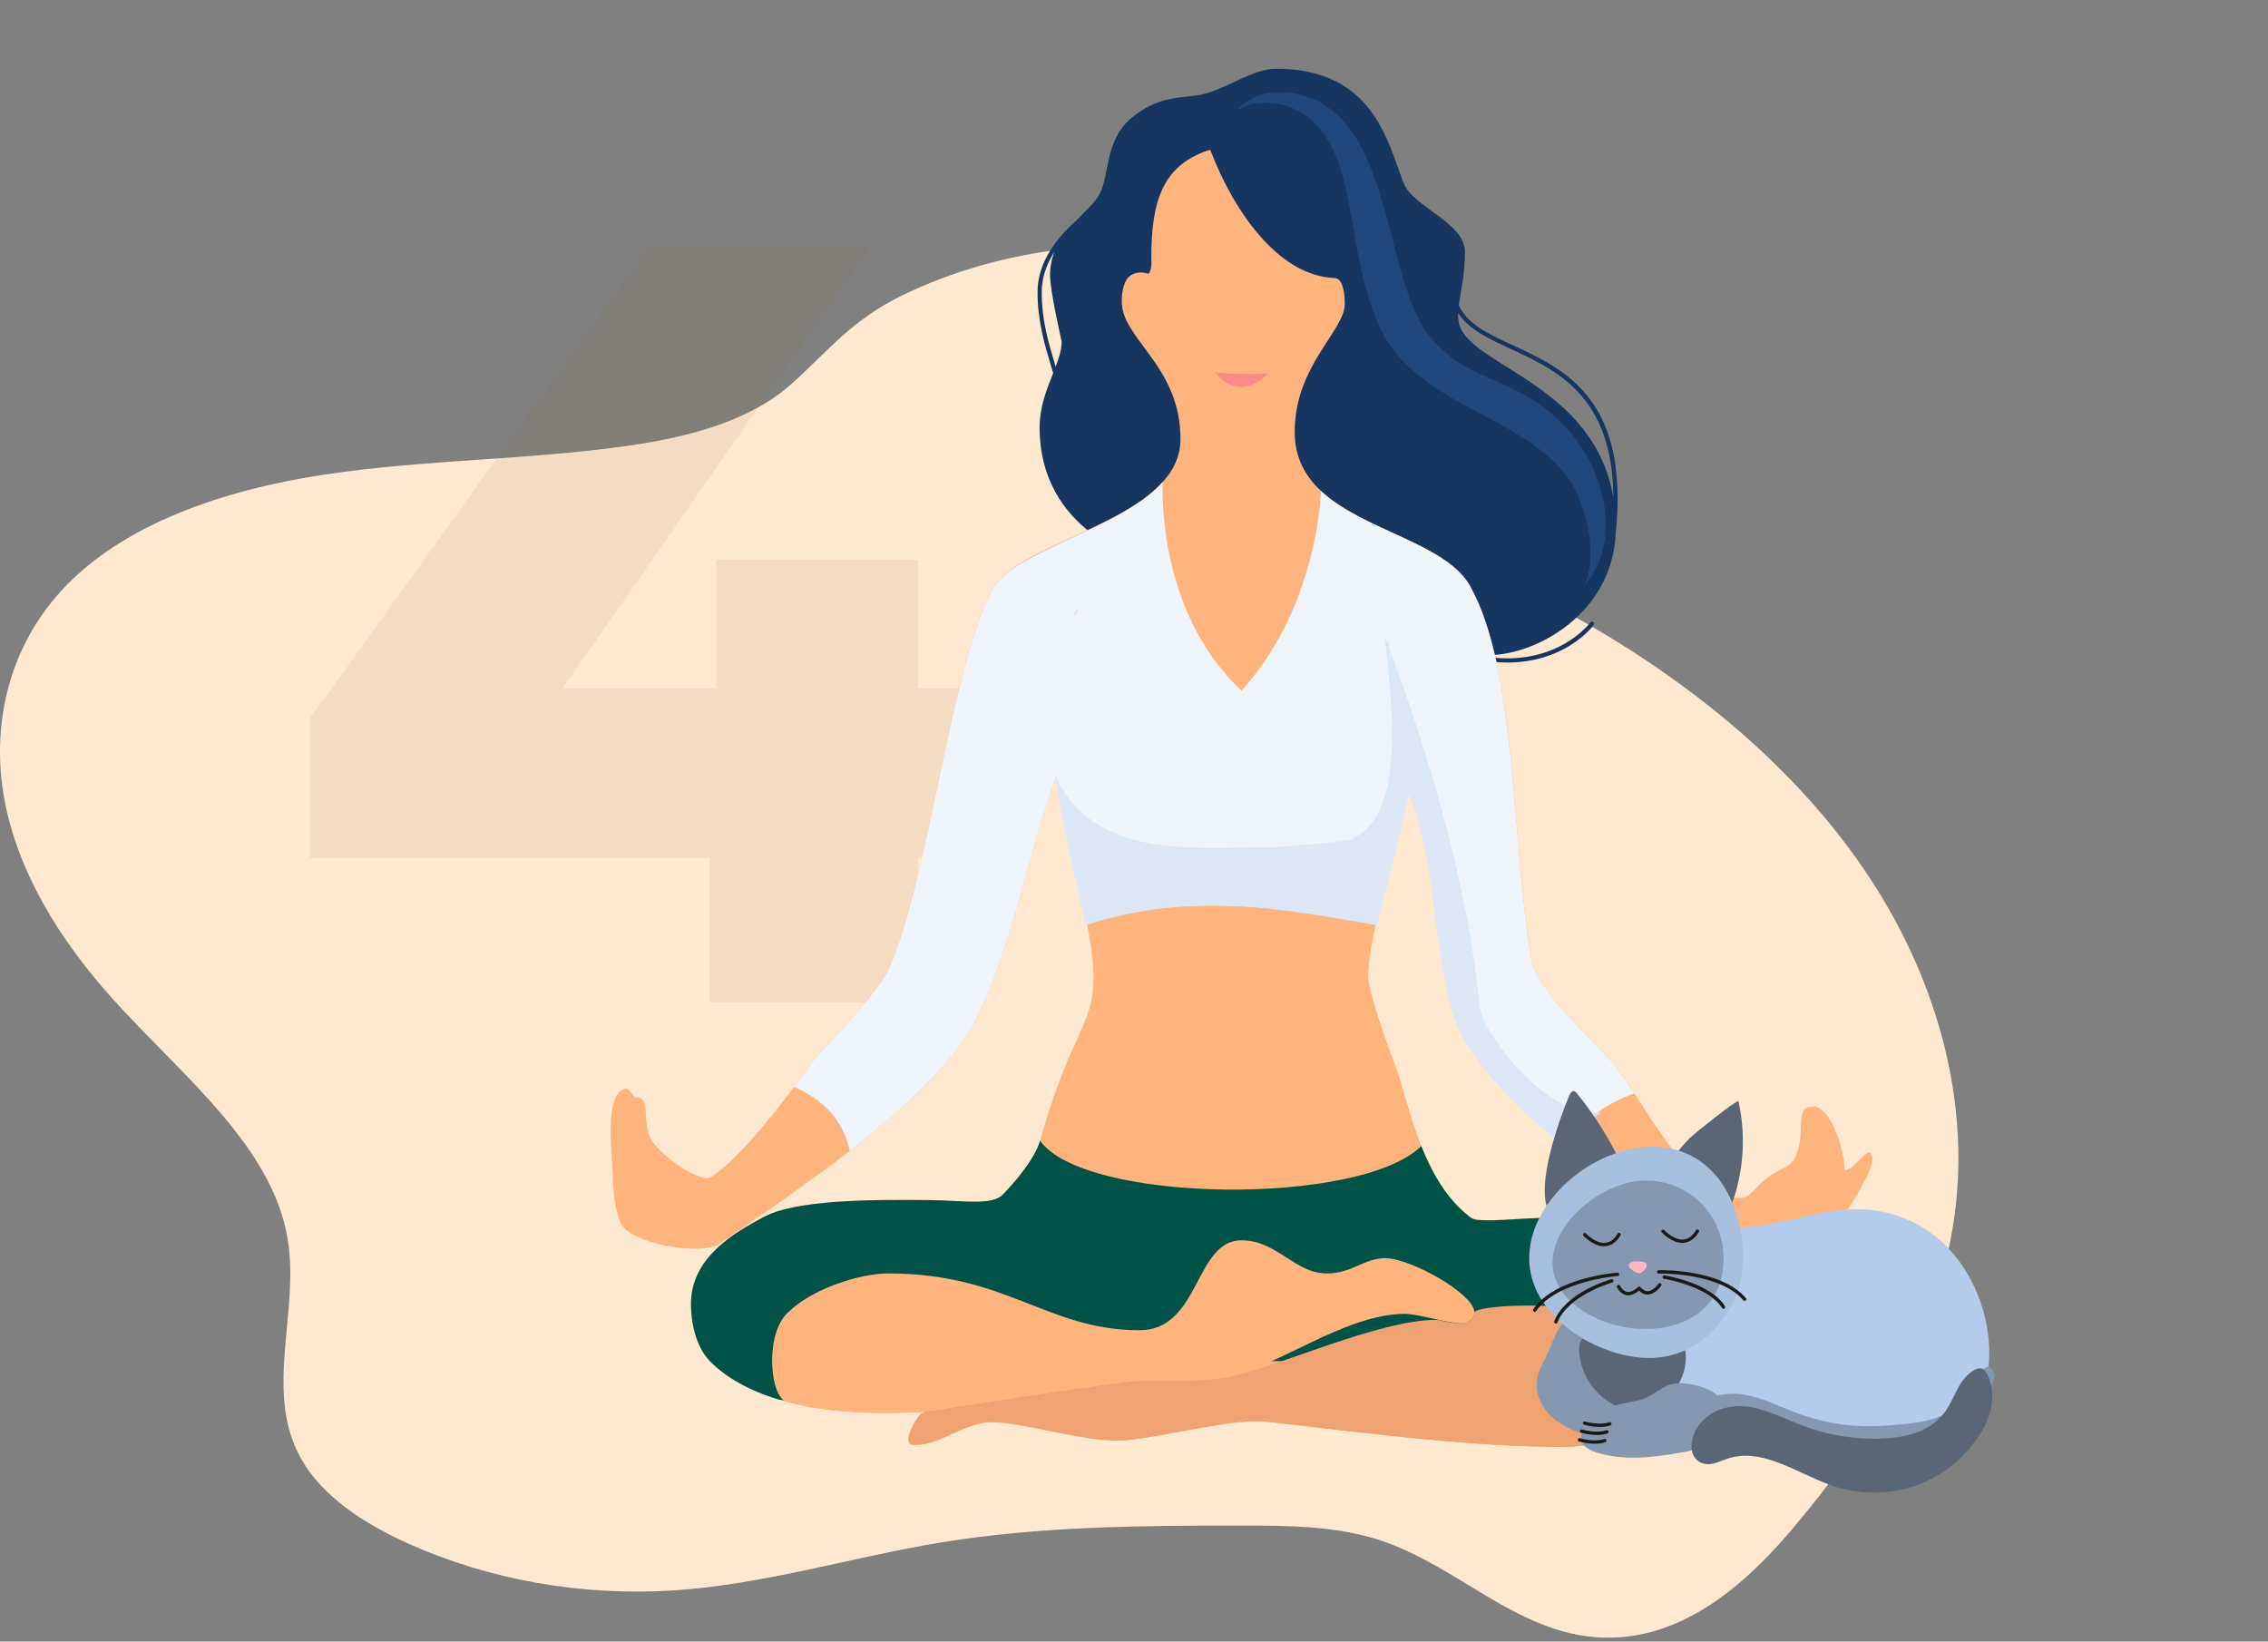 <?xml version="1.0" encoding="UTF-8"?>
<svg xmlns="http://www.w3.org/2000/svg" width="315" height="228" viewBox="0 0 315 228" fill="none">
  <rect x="0" y="0" width="315" height="228" fill="#808080" stroke="none"/>
  <path d="M87.48 61.877C73.48 63.9 59.125 63.803 45.142 65.906C31.159 68.008 16.957 72.75 8.398 82.18C1.038 90.287 -1.257 101.093 0.628 111.129C2.512 121.165 8.251 130.485 15.553 138.629C25.06 149.237 37.793 159.016 39.959 172.114C41.638 182.246 36.619 193.202 41.761 202.499C44.694 207.803 50.538 211.614 56.711 214.395C67.985 219.446 80.736 221.702 93.477 220.901C106.182 220.084 118.303 216.26 130.809 214.216C144.447 211.987 158.447 211.889 172.348 211.887C178.809 211.887 185.439 211.929 191.467 213.862C202.472 217.392 210.618 226.926 222.398 227.438C233.791 227.932 242.772 219.742 249.28 211.951C258.425 201.004 266.462 189.143 269.988 176.142C275.192 156.963 269.988 136.357 257.977 119.428C245.965 102.499 227.496 89.101 206.784 79.615C204.492 78.564 202.102 77.512 200.478 75.815C196.388 71.528 198.699 65.326 198.48 59.858C198.016 48.229 185.123 39.267 171.695 35.993C156.295 32.24 139.136 34.313 125.33 41.016C118.313 44.426 115.139 48.636 109.954 53.3C104.205 58.48 95.605 60.697 87.48 61.877Z" fill="#FEE9D0"></path>
  <path d="M143.1 95.593H127.5V77.743H99.45V95.593H78.15L120.9 34.243H90.15L43.05 99.793V119.143H98.55V139.243H127.5V119.143H143.1V95.593Z" fill="#936444" fill-opacity="0.1"></path>
  <g clip-path="url(#clip0)">
    <path fill-rule="evenodd" clip-rule="evenodd" d="M221.397 86.626C221.397 86.912 220.374 87.928 219.641 88.528C217.896 89.96 214.488 92.024 209.346 92.024C207.946 92.019 206.55 91.876 205.178 91.598C205.139 91.592 205.101 91.578 205.067 91.558C205.033 91.537 205.003 91.51 204.98 91.477C204.957 91.445 204.941 91.408 204.933 91.369C204.925 91.33 204.925 91.29 204.932 91.251C204.94 91.211 204.956 91.174 204.979 91.142C205.001 91.109 205.03 91.081 205.064 91.06C205.098 91.039 205.136 91.025 205.175 91.019C205.214 91.013 205.255 91.015 205.293 91.025C215.712 93.098 220.664 86.741 220.843 86.497C220.872 86.438 220.921 86.39 220.98 86.361C221.04 86.333 221.108 86.326 221.172 86.341C221.237 86.356 221.294 86.392 221.335 86.444C221.376 86.496 221.399 86.56 221.398 86.626H221.397ZM206.876 90.98C194.214 90.98 171.161 75.612 158.648 77.548C158.354 77.595 144.392 73.9 144.392 59.373C144.392 56.459 145.41 53.996 146.273 51.827C146.163 51.447 146.049 51.066 145.934 50.681C145.074 47.807 144.105 44.554 144.105 40.558C144.105 37.137 145.922 33.809 149.498 30.615C150.828 29.242 152.16 28.076 152.79 26.818C154.034 24.35 153.537 19.536 156.922 16.573C160.887 13.104 164.411 13.678 166.824 13.152C170.312 12.398 173.944 9.548 177.219 9.548C190.602 9.548 192.674 19.45 194.912 25.356C196.221 28.814 203.464 30.848 203.464 35.007C203.464 38.165 202.855 40.519 202.617 42.419C203.799 45.025 206.718 46.38 210.146 47.964C217.372 51.307 226.342 55.458 224.399 74.109C223.9 85.221 213.339 90.977 206.876 90.977V90.98ZM146.621 50.934C147.088 49.69 147.452 48.552 147.452 47.473C147.452 47.308 145.842 40.577 145.842 38.219C145.838 37.108 146.044 36.007 146.449 34.972C145.279 36.809 144.684 38.675 144.684 40.558C144.684 44.469 145.604 47.54 146.494 50.51C146.537 50.653 146.578 50.793 146.621 50.934ZM224.07 69.076C224.001 55.024 216.254 51.44 209.89 48.496C206.805 47.069 203.981 45.762 202.519 43.484C202.488 44.053 202.552 44.623 202.709 45.17C204.457 50.867 221.436 53.502 224.07 69.076Z" fill="#163560"></path>
    <path fill-rule="evenodd" clip-rule="evenodd" d="M168.082 20.794C161.862 22.765 159.903 27.294 159.903 35.697C159.903 36.45 160.058 37.146 159.544 38.029C158.566 37.718 157.738 37.838 157.127 38.185C155.945 38.853 155.681 41.186 155.841 42.52C156.434 47.42 163.955 51.186 163.955 60.994C163.955 72.19 141.848 74.858 137.987 81.618C132.143 91.864 129.052 121.892 123.455 134.567C121.886 138.12 113.503 146.592 113.306 146.861C110.264 151.078 103.45 160.486 98.745 163.479C97.331 164.376 92.197 160.794 90.659 158.612C89.469 156.922 89.894 154.617 89.505 153.208C89.311 152.501 88.472 152.339 88.147 152.448C87.934 152.061 87.269 151.101 86.843 151.215C83.851 152.009 85.022 160.187 85.106 163.282C85.159 165.174 85.417 169.363 86.793 170.668C89.172 172.926 96.915 174.223 99.718 172.915C108.963 166.427 126.416 155.224 133.952 144.275C139.587 136.085 143.095 117.227 146.703 107.824C147.861 118.9 152.448 129.658 151.818 137.255C151.352 142.835 148.441 144.339 144.448 158.442C143.754 160.895 141.07 164.082 139.296 165.906C137.758 167.492 133.802 166.726 128.993 166.684C120.907 166.605 110.536 166.617 106.002 169.066C102.24 171.099 95.966 174.54 95.966 181.119C95.966 183.493 96.572 187.005 98.628 189.079C103.795 194.294 113.842 196.999 128.484 196.076C127.346 196.244 125.332 200.393 126.589 200.617C129.884 201.203 133.846 197.526 137.71 197.526C142.135 197.526 149.929 200.085 155.098 200.085C159.705 200.085 171.144 196.907 175.722 197.429C191.37 199.216 204.556 200.954 217.114 200.954C224.215 200.954 239.597 196.698 243.63 192.31C245.652 190.118 246.644 182.783 245.677 179.968C244.627 176.916 239.516 174.481 236.482 173.377C218.599 166.867 211.512 169.937 205.198 169.427C204.81 169.39 204.441 169.241 204.135 168.999C197.215 163.712 195.561 152.473 193.737 147.826C191.214 141.396 190.02 136.508 190.02 135.896C190.02 129.328 194.172 118.219 195.525 110.007C199.775 118.894 199.081 136.588 203.023 143.751C210.4 157.15 236.569 172.997 237.11 173.283C238.849 174.201 243.923 176.208 252.47 173.697C254.181 173.195 255.867 169.267 256.767 167.777C257.916 165.875 260.728 161.739 259.877 160.22C259.351 159.287 257.233 162.781 256.209 162.499C256.255 159.937 254.277 153.623 251.855 153.706C251.314 153.724 250.611 153.732 250.374 154.505C249.846 156.208 250.514 158.082 249.382 160.64C248.717 162.142 247.179 162.335 245.65 163.439C243.977 164.647 243.094 166.318 241.949 166.379C234.709 166.768 227.833 152.188 224.222 147.875C221.458 144.576 213.387 137.487 212.684 133.242C209.885 116.338 210.699 93.103 204.194 81.414C199.635 73.222 179.818 73.074 179.818 60.002C179.818 50.76 186.773 45.975 186.773 42.195C186.773 41.225 186.657 38.675 185.357 38.619C177.549 38.306 171.366 29.387 168.082 20.794Z" fill="#FFB47E"></path>
    <path fill-rule="evenodd" clip-rule="evenodd" d="M236.473 173.383C218.59 166.874 211.502 169.943 205.189 169.433C204.801 169.396 204.431 169.248 204.125 169.005C200.949 166.58 198.882 162.899 197.398 159.176C188.956 167.548 150.703 167.163 144.446 158.442C143.753 160.895 141.069 164.082 139.294 165.906C137.756 167.492 133.801 166.726 128.991 166.684C120.905 166.605 110.535 166.617 106 169.066C102.239 171.099 95.966 174.54 95.966 181.119C95.966 183.493 96.571 187.005 98.626 189.079C100.863 191.337 104.015 193.122 108.056 194.35C113.351 195.957 173.366 188.552 177.95 189.074C193.6 190.861 225.028 200.115 229.721 198.81C235.613 197.16 241.383 194.758 243.621 192.315C245.642 190.122 246.634 182.787 245.667 179.973C244.619 176.922 239.508 174.487 236.473 173.383Z" fill="#005247"></path>
    <path fill-rule="evenodd" clip-rule="evenodd" d="M226.987 151.869C225.928 150.229 224.992 148.814 224.21 147.881C221.445 144.583 213.375 137.493 212.672 133.248C209.873 116.344 210.686 93.109 204.181 81.42C200.857 75.449 189.426 73.751 183.475 68.203C183.475 68.203 183.113 84.183 172.424 95.924C160.382 84.625 161.494 66.934 161.494 66.934C156.063 73.245 140.849 76.609 137.994 81.613C132.151 91.859 129.059 121.887 123.463 134.562C121.894 138.115 113.511 146.587 113.313 146.856C112.536 147.945 111.496 149.374 110.312 150.95C114.511 152.865 116.963 155.441 118.036 159.836C124.296 154.967 130.294 149.59 133.954 144.273C139.59 136.083 143.098 117.226 146.705 107.822C147.467 115.106 149.545 122.251 150.904 128.451C162.784 124.013 179.597 125.817 191.129 128.476C192.538 122.544 194.601 115.605 195.522 110.012C199.773 118.899 199.079 136.593 203.021 143.755C205.906 148.994 211.663 154.608 217.638 159.518C219.613 155.185 224.364 152.736 226.987 151.869Z" fill="#F0F5FC"></path>
    <path fill-rule="evenodd" clip-rule="evenodd" d="M204.781 182.291C204.781 183.171 203.862 183.815 203.083 183.815C201.427 183.815 199.959 183.313 199.543 183.313C191.227 183.313 176.88 190.185 170.111 191.349C167.379 191.816 160.644 191.796 158.191 191.796C155.972 191.796 135.442 194.991 129.868 195.865C128.901 196.02 128.807 196.045 128.468 196.083C127.33 196.251 125.316 200.399 126.573 200.623C129.868 201.209 133.83 197.532 137.694 197.532C142.12 197.532 149.913 200.091 155.082 200.091C159.69 200.091 171.128 196.913 175.706 197.436C191.354 199.222 204.54 200.961 217.099 200.961C220.078 200.961 224.519 200.211 228.966 199.015C230.629 198.549 229.525 184.54 225.598 183.091C216.526 180.366 204.781 181.386 204.781 182.291Z" fill="#EFA272"></path>
    <path fill-rule="evenodd" clip-rule="evenodd" d="M171.771 15.35C172.648 14.261 174.734 12.798 177.386 12.798C193.757 12.798 191.639 37.872 198.428 46.532C203.436 52.925 209.534 52.13 215.858 57.759C223.522 64.578 225.213 75.533 220.126 81.204C221.507 77.812 221.024 72.868 218.898 68.343C214.063 58.044 197.283 57.087 191.808 45.822C188.33 38.669 188.166 29.693 186.146 23.366C184.336 17.695 180.821 14.264 175.618 14.264C174.14 14.264 173.055 14.625 171.771 15.35Z" fill="#1F497C"></path>
    <path fill-rule="evenodd" clip-rule="evenodd" d="M129.868 195.865C128.875 196.024 127.873 196.128 126.868 196.176C119.983 196.487 114.166 195.972 109.452 194.749C106.941 194.447 106.238 185.845 109.07 182.686C112.219 179.171 119.306 176.866 123.346 176.866C139.913 176.866 145.393 184.755 158.273 184.755C166.709 184.755 165.893 172.271 172.424 172.271C177.414 172.271 179.774 176.866 184.285 176.866C187.824 176.866 189.434 174.75 192.391 174.75C195.938 174.75 204.785 179.726 204.785 182.298C204.785 183.178 203.866 183.822 203.087 183.822C201.065 183.822 197.109 182.484 195.094 182.484C186.778 182.484 176.883 190.191 170.114 191.348C167.382 191.814 160.648 191.794 158.194 191.794C155.972 191.796 135.443 194.991 129.868 195.865Z" fill="#FFB47E"></path>
    <path fill-rule="evenodd" clip-rule="evenodd" d="M205.466 139.646C203.317 115.795 192.29 88.362 192.29 88.362L193.797 101.055L192.29 123.718C193.503 119.026 194.819 114.117 195.506 109.95C199.784 118.894 199.083 136.705 203.054 143.911C205.957 149.184 211.753 154.835 217.766 159.772C218.823 157.461 220.661 155.684 222.551 154.393C216.214 156.331 205.855 143.959 205.466 139.646Z" fill="#DCE6F4"></path>
    <path fill-rule="evenodd" clip-rule="evenodd" d="M173.324 117.748C165.468 117.695 151.624 119.079 146.578 107.752C147.054 112.299 149.803 124.251 150.808 128.496C165.855 123.582 179.059 126.448 191.238 128.496C191.928 125.825 194.555 115.711 195.093 113.189C195.093 113.189 195.379 111.61 195.741 109.968C194.788 111.057 193.898 100.551 192.875 88.985C191.415 89.273 197.447 113.097 187.246 116.725C183.424 117.177 177.347 117.767 173.324 117.748Z" fill="#DCE6F4"></path>
    <path d="M190.151 170.131L190.085 170.156C190.085 170.136 190.101 170.117 190.107 170.099L190.151 170.131Z" fill="#FDB88E"></path>
    <path d="M158.62 31.43H158.508L158.564 31.379C158.584 31.395 158.603 31.412 158.62 31.43V31.43Z" fill="#231F20"></path>
    <path d="M149.711 84.456C149.537 84.869 149.339 85.273 149.12 85.665C149.324 85.266 149.52 84.86 149.711 84.456Z" fill="black"></path>
    <path d="M168.748 51.701C168.748 51.701 171.065 52.082 176.093 51.886C173.56 54.52 170.673 54.275 168.748 51.701Z" fill="#F98A89"></path>
    <path d="M245.215 170.116C249.449 169.377 253.635 167.95 257.908 167.951C262.468 167.932 266.854 169.703 270.123 172.882C273.594 176.249 276.032 181.505 276.267 187.101C276.36 189.433 276.066 191.825 275.178 193.85C274.068 196.369 272.138 198.104 270.157 199.468C264.89 203.091 258.785 204.651 252.847 203.893C251.564 203.729 250.265 203.45 249.115 202.716C248.541 202.354 248.003 201.88 247.392 201.643C246.781 201.407 246.109 201.421 245.46 201.399C244.338 201.341 243.22 201.22 242.111 201.038L232.244 199.609C229.781 199.253 227.301 198.893 224.936 197.961C223.058 197.226 221.073 195.868 220.498 193.452C219.79 190.468 221.513 187.532 223.033 185.104C225.301 181.469 227.331 177.691 229.111 173.793C229.797 172.294 230.511 170.419 231.612 169.332C233.112 167.847 233.697 168.946 235.41 169.612C238.561 170.833 241.971 170.68 245.215 170.116Z" fill="#B4CBEB"></path>
    <path d="M276.617 190.144C277.595 191.433 276.511 191.988 276.169 193.739C275.827 195.49 274.979 197.005 274.017 198.319C269.467 204.509 262.242 206.56 255.722 205.161C250.124 203.963 244.776 199.16 239.256 200.807C238.388 201.068 237.546 201.514 236.662 201.617C235.779 201.72 234.781 201.395 234.289 200.435C233.599 199.092 234.219 197.233 235.121 196.117C236.952 193.853 239.718 193.288 242.234 193.696C244.75 194.103 247.129 195.347 249.564 196.255C253.482 197.731 257.675 198.329 261.849 198.008C264.868 197.77 270.372 197.596 272.28 194.562C272.992 193.43 273.665 192.864 274.429 191.788C275.192 190.712 275.825 189.102 276.617 190.144Z" fill="#8598B0"></path>
    <path d="M214.681 188.539C214.132 189.595 213.572 190.684 213.449 191.87C213.273 193.559 214.032 195.255 215.208 196.471C216.383 197.687 217.934 198.47 219.529 199.009C222.245 199.926 225.136 200.195 227.974 199.796C229.352 199.602 231.011 198.897 231.042 197.493C231.061 196.672 230.464 195.957 229.783 195.507C229.102 195.058 228.316 194.794 227.628 194.355C226.838 193.833 226.205 193.106 225.796 192.251C225.388 191.397 225.22 190.448 225.311 189.505C225.388 188.777 225.622 188.07 225.671 187.339C225.721 186.608 225.535 185.798 224.953 185.358C224.199 184.787 223.118 185.047 222.216 184.773C221.378 184.515 220.764 183.815 220.081 183.262C217.136 180.881 215.761 186.463 214.681 188.539Z" fill="#8598B0"></path>
    <path d="M226.312 195.933C222.558 195.142 219.549 191.611 219.335 187.746C219.304 187.163 219.335 186.54 219.678 186.065C220.23 185.288 221.325 185.219 222.272 185.221L229.559 185.232C231.179 185.232 233.135 185.439 233.841 186.91C234.017 187.313 234.113 187.746 234.126 188.185C234.384 192.282 230.738 196.198 226.662 196.193L226.312 195.933Z" fill="#5A6676"></path>
    <path d="M227.545 194.507C225.835 194.878 224.064 195.095 222.498 195.809C220.932 196.523 219.573 197.893 219.594 199.477C219.591 199.853 219.691 200.222 219.884 200.544C220.269 201.166 221.025 201.499 221.761 201.735C225.407 202.914 229.43 202.438 233.238 201.799C234.638 201.563 236.068 201.3 237.336 200.698C238.603 200.096 239.707 199.104 240.058 197.852C240.554 196.073 239.369 194.158 237.639 193.197C236.096 192.34 233.431 191.777 231.716 192.382C230.447 192.831 229.277 194.131 227.545 194.507Z" fill="#8598B0"></path>
    <path d="M217.918 152.239C218.063 151.891 218.291 151.493 218.607 151.544C218.781 151.6 218.93 151.716 219.027 151.871C221.512 154.93 223.607 158.287 225.264 161.863C225.462 162.234 225.59 162.638 225.64 163.056C225.691 163.841 225.251 164.538 224.802 165.102C223.014 167.357 217.466 172.164 215.201 168.421C213.108 164.961 216.568 155.488 217.918 152.239Z" fill="#5A6676"></path>
    <path d="M241.449 152.947C242.655 158.234 242.071 164.017 239.858 168.867C237.347 168.484 235.001 167.385 233.1 165.701C229.977 162.971 232.402 160.543 234.613 158.141C235.121 157.592 241.374 152.606 241.449 152.947Z" fill="#5A6676"></path>
    <path d="M212.526 172.997C211.983 176.418 212.992 180.03 216.342 183.27C220.182 186.984 226.648 189.539 231.876 188.292C236.586 187.168 240.514 183.046 241.673 178.194C242.761 173.627 241.613 167.552 238.769 163.832C230.927 153.583 214.211 162.352 212.526 172.997Z" fill="#A6C0DD"></path>
    <path d="M215.779 173.969C215.276 176.557 216.102 179.244 219.028 181.491C226.206 186.998 240.106 185.534 239.355 174C239.182 171.18 237.898 168.545 235.785 166.669C233.672 164.794 230.902 163.833 228.082 163.995C222.757 164.274 216.753 168.931 215.779 173.969Z" fill="#8598B0"></path>
    <path d="M228.313 175.274C227.831 175.177 226.953 175.1 226.483 175.361C226.127 175.56 226.146 176.023 226.522 176.294C226.873 176.553 227.34 176.855 227.709 176.84C228.03 176.827 228.641 176.27 228.719 175.751C228.758 175.512 228.441 175.299 228.313 175.274Z" fill="#FEB6C4"></path>
    <path d="M226.155 179.908C226.055 179.908 225.956 179.898 225.858 179.878C224.998 179.702 224.595 178.814 224.58 178.777C224.567 178.749 224.559 178.719 224.558 178.688C224.557 178.657 224.561 178.626 224.572 178.596C224.583 178.567 224.6 178.541 224.621 178.518C224.642 178.495 224.668 178.477 224.696 178.465C224.724 178.452 224.755 178.445 224.786 178.445C224.817 178.444 224.848 178.449 224.877 178.461C224.906 178.472 224.932 178.489 224.954 178.511C224.976 178.533 224.994 178.559 225.006 178.587C225.006 178.6 225.334 179.296 225.954 179.422C226.405 179.513 226.926 179.289 227.5 178.754C227.523 178.732 227.55 178.716 227.58 178.705C227.61 178.694 227.641 178.69 227.673 178.692C227.704 178.693 227.735 178.701 227.764 178.716C227.792 178.73 227.817 178.75 227.838 178.774C228.17 179.167 228.525 179.354 228.89 179.334C229.677 179.287 230.326 178.321 230.332 178.312C230.348 178.285 230.369 178.261 230.395 178.242C230.42 178.223 230.449 178.21 230.48 178.203C230.511 178.195 230.543 178.194 230.574 178.2C230.606 178.206 230.635 178.218 230.662 178.235C230.688 178.252 230.711 178.275 230.728 178.302C230.746 178.328 230.758 178.358 230.763 178.389C230.769 178.42 230.768 178.452 230.76 178.483C230.753 178.514 230.74 178.543 230.721 178.569C230.69 178.617 229.943 179.738 228.918 179.799C228.461 179.828 228.034 179.643 227.643 179.251C227.125 179.688 226.626 179.908 226.155 179.908Z" fill="#1A1A1A"></path>
    <path d="M222.778 173.092C221.274 173.092 219.966 171.682 219.909 171.619C219.875 171.573 219.86 171.516 219.866 171.459C219.872 171.402 219.899 171.349 219.942 171.311C219.984 171.272 220.039 171.251 220.097 171.25C220.154 171.25 220.209 171.271 220.252 171.308C220.266 171.322 221.596 172.755 222.961 172.622C223.62 172.557 224.205 172.128 224.672 171.344C224.704 171.291 224.756 171.254 224.816 171.239C224.876 171.225 224.94 171.235 224.993 171.267C225.045 171.3 225.083 171.352 225.098 171.412C225.112 171.472 225.102 171.536 225.07 171.588C224.511 172.503 223.816 173.006 223.002 173.086C222.927 173.092 222.852 173.094 222.778 173.092V173.092Z" fill="#1A1A1A"></path>
    <path d="M233.655 172.626C232.151 172.626 230.843 171.215 230.786 171.153C230.752 171.106 230.737 171.049 230.744 170.992C230.75 170.935 230.776 170.883 230.819 170.844C230.861 170.806 230.917 170.784 230.974 170.784C231.031 170.783 231.087 170.804 231.13 170.842C231.144 170.856 232.473 172.287 233.838 172.156C234.498 172.091 235.082 171.661 235.549 170.878C235.565 170.852 235.586 170.829 235.611 170.811C235.635 170.793 235.664 170.78 235.693 170.773C235.723 170.766 235.754 170.764 235.784 170.769C235.815 170.774 235.844 170.785 235.87 170.801C235.896 170.817 235.919 170.838 235.937 170.863C235.955 170.887 235.968 170.916 235.975 170.945C235.982 170.975 235.983 171.006 235.978 171.036C235.974 171.067 235.963 171.096 235.947 171.122C235.389 172.036 234.694 172.54 233.879 172.619C233.804 172.625 233.73 172.627 233.655 172.626Z" fill="#1A1A1A"></path>
    <path d="M222.184 198.194C221.447 198.187 220.715 198.082 220.007 197.883C219.947 197.865 219.898 197.825 219.869 197.77C219.839 197.716 219.833 197.652 219.851 197.593C219.86 197.563 219.874 197.536 219.893 197.512C219.913 197.488 219.937 197.468 219.964 197.453C219.991 197.439 220.02 197.43 220.051 197.427C220.082 197.424 220.113 197.428 220.142 197.437C220.161 197.437 222.093 198.016 223.507 197.54C223.565 197.519 223.63 197.523 223.686 197.549C223.742 197.576 223.785 197.624 223.805 197.683C223.826 197.741 223.823 197.806 223.796 197.862C223.769 197.918 223.721 197.961 223.662 197.981C223.184 198.131 222.685 198.203 222.184 198.194V198.194Z" fill="#1A1A1A"></path>
    <path d="M221.782 199.308C221.046 199.301 220.314 199.197 219.605 198.997C219.575 198.989 219.547 198.974 219.523 198.955C219.498 198.936 219.478 198.912 219.463 198.885C219.448 198.857 219.438 198.827 219.435 198.796C219.432 198.765 219.435 198.734 219.444 198.704C219.453 198.674 219.468 198.647 219.488 198.623C219.508 198.599 219.532 198.579 219.56 198.565C219.587 198.55 219.618 198.542 219.649 198.539C219.68 198.537 219.711 198.541 219.741 198.55C219.759 198.55 221.694 199.129 223.106 198.653C223.164 198.632 223.229 198.636 223.285 198.663C223.341 198.69 223.384 198.738 223.405 198.797C223.426 198.856 223.422 198.92 223.395 198.976C223.368 199.033 223.32 199.076 223.261 199.096C222.783 199.246 222.283 199.317 221.782 199.308V199.308Z" fill="#1A1A1A"></path>
    <path d="M221.482 200.521C220.746 200.514 220.014 200.41 219.305 200.21C219.248 200.191 219.2 200.15 219.172 200.096C219.144 200.042 219.138 199.979 219.156 199.921C219.173 199.862 219.213 199.813 219.266 199.784C219.319 199.755 219.382 199.747 219.441 199.763C219.459 199.763 221.392 200.342 222.806 199.868C222.864 199.847 222.928 199.85 222.984 199.877C223.04 199.904 223.083 199.952 223.104 200.011C223.125 200.069 223.121 200.134 223.094 200.19C223.068 200.246 223.02 200.289 222.961 200.309C222.483 200.459 221.983 200.53 221.482 200.521V200.521Z" fill="#1A1A1A"></path>
    <path d="M276.559 195.467C276.22 197.218 275.385 198.732 274.433 200.046C269.942 206.235 262.811 208.288 256.375 206.888C250.856 205.688 245.571 200.886 240.12 202.534C239.915 202.597 239.711 202.671 239.509 202.746C238.866 202.988 238.225 203.265 237.561 203.345C236.687 203.447 235.704 203.121 235.219 202.164C234.536 200.819 235.151 198.959 236.04 197.845C236.518 197.243 237.097 196.73 237.751 196.328C239.357 195.341 241.273 195.129 243.063 195.423C245.551 195.831 247.894 197.075 250.299 197.983C254.163 199.458 258.306 200.056 262.429 199.735C265.409 199.497 268.631 198.574 270.515 195.537C271.217 194.405 271.689 193.049 272.443 191.96C273.197 190.872 274.907 189.346 275.69 190.388C276.654 191.699 276.902 193.714 276.559 195.467Z" fill="#5A6676"></path>
    <path d="M213.147 182.203C213.1 182.202 213.054 182.188 213.015 182.161C212.99 182.143 212.968 182.121 212.952 182.096C212.935 182.07 212.924 182.041 212.918 182.011C212.913 181.981 212.913 181.95 212.92 181.921C212.926 181.891 212.939 181.862 212.956 181.837C215.99 177.441 224.286 176.787 224.637 176.76C224.699 176.756 224.76 176.776 224.807 176.816C224.854 176.857 224.883 176.915 224.888 176.976C224.892 177.038 224.872 177.099 224.831 177.146C224.791 177.193 224.733 177.222 224.671 177.227C224.587 177.227 216.246 177.891 213.339 182.102C213.317 182.133 213.289 182.158 213.255 182.176C213.222 182.193 213.185 182.203 213.147 182.203V182.203Z" fill="#1A1A1A"></path>
    <path d="M216.09 183.836C216.061 183.836 216.032 183.83 216.006 183.82C215.976 183.809 215.949 183.792 215.927 183.77C215.904 183.748 215.886 183.722 215.873 183.693C215.861 183.664 215.855 183.632 215.855 183.601C215.855 183.569 215.861 183.538 215.873 183.509C217.445 179.489 223.541 177.745 223.804 177.673C223.833 177.665 223.864 177.662 223.895 177.666C223.925 177.67 223.954 177.679 223.981 177.694C224.008 177.709 224.031 177.729 224.05 177.754C224.069 177.778 224.083 177.805 224.092 177.835C224.1 177.864 224.102 177.895 224.099 177.926C224.095 177.956 224.085 177.985 224.07 178.012C224.055 178.039 224.035 178.062 224.011 178.081C223.987 178.1 223.959 178.114 223.93 178.122C223.869 178.14 217.798 179.877 216.31 183.678C216.294 183.724 216.265 183.764 216.225 183.792C216.186 183.821 216.138 183.836 216.09 183.836V183.836Z" fill="#1A1A1A"></path>
    <path d="M242.313 180.687C242.279 180.687 242.245 180.679 242.215 180.665C242.184 180.651 242.156 180.63 242.134 180.604C238.819 176.703 230.458 176.883 230.372 176.885C230.31 176.886 230.25 176.863 230.205 176.821C230.16 176.778 230.134 176.719 230.133 176.658C230.131 176.596 230.154 176.536 230.197 176.491C230.239 176.446 230.298 176.42 230.36 176.418C230.711 176.407 239.032 176.232 242.489 180.306C242.518 180.339 242.537 180.381 242.544 180.425C242.55 180.469 242.543 180.515 242.525 180.555C242.506 180.596 242.476 180.63 242.438 180.654C242.4 180.678 242.356 180.69 242.311 180.69L242.313 180.687Z" fill="#1A1A1A"></path>
    <path d="M239.376 181.788C239.336 181.788 239.297 181.778 239.262 181.758C239.227 181.739 239.198 181.711 239.177 181.677C237.298 178.639 231.165 177.615 231.105 177.606C231.074 177.601 231.045 177.59 231.018 177.574C230.992 177.558 230.969 177.537 230.951 177.511C230.932 177.486 230.919 177.458 230.912 177.428C230.905 177.398 230.904 177.366 230.909 177.336C230.914 177.305 230.925 177.276 230.941 177.249C230.957 177.223 230.978 177.2 231.003 177.182C231.029 177.163 231.057 177.15 231.087 177.143C231.117 177.136 231.149 177.135 231.179 177.14C231.439 177.182 237.583 178.206 239.576 181.425C239.593 181.451 239.604 181.48 239.609 181.51C239.614 181.541 239.613 181.572 239.606 181.602C239.599 181.632 239.586 181.66 239.568 181.685C239.55 181.71 239.528 181.731 239.502 181.747C239.464 181.772 239.421 181.786 239.376 181.788Z" fill="#1A1A1A"></path>
  </g>
  <defs>
    <clipPath id="clip0">
      <rect width="311" height="221" fill="white" transform="translate(4)"></rect>
    </clipPath>
  </defs>
</svg>
